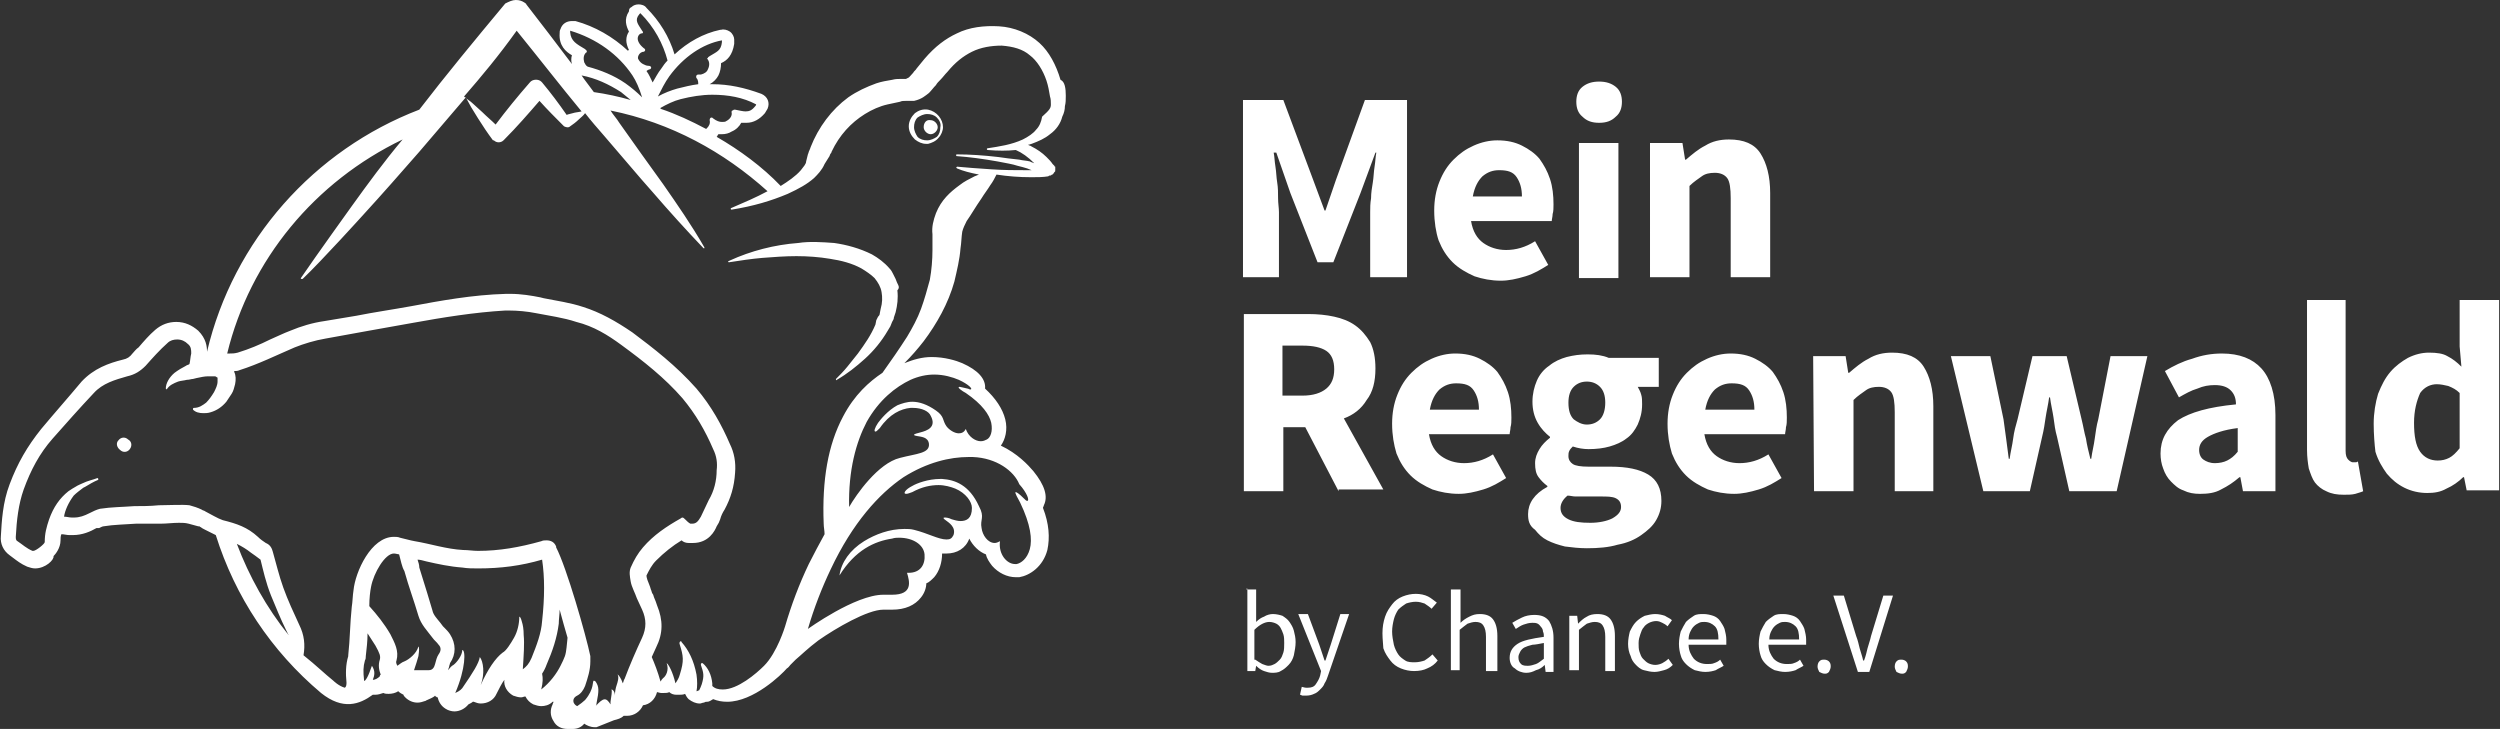 <?xml version="1.0" encoding="utf-8"?>
<!-- Generator: Adobe Illustrator 27.0.0, SVG Export Plug-In . SVG Version: 6.00 Build 0)  -->
<svg version="1.1" id="Ebene_1" xmlns="http://www.w3.org/2000/svg" xmlns:xlink="http://www.w3.org/1999/xlink" x="0px" y="0px"
	 viewBox="0 0 285 83.1" style="enable-background:new 0 0 285 83.1;" xml:space="preserve">
<rect x="0" y="0" width="285" height="83.1" fill="#333333" stroke="none"/>
<style type="text/css">
	.st0{fill:#FFFFFF;}
</style>
<path class="st0" d="M141.5,11.4h4.8l3.4,9.1L151,24h0.1l1.2-3.5l3.3-9.1h4.8v20.2h-4.2v-7.4c0-0.5,0-1,0.1-1.6
	c0-0.6,0.1-1.2,0.2-1.8c0.1-0.6,0.1-1.2,0.2-1.8s0.1-1.1,0.2-1.6h-0.1l-1.7,4.6l-3.1,7.9h-1.8l-3.1-7.9l-1.6-4.6h-0.3
	c0.1,0.5,0.1,1,0.2,1.6c0.1,0.6,0.1,1.2,0.2,1.8c0.1,0.6,0.1,1.2,0.1,1.8s0.1,1.1,0.1,1.6v7.4h-4.1V11.4H141.5z M163.5,24
	c0-1.2,0.2-2.3,0.6-3.3c0.4-1,0.9-1.8,1.6-2.5c0.7-0.7,1.4-1.2,2.3-1.6c0.9-0.4,1.8-0.6,2.7-0.6c1.1,0,2,0.2,2.8,0.6
	c0.8,0.4,1.5,0.9,2,1.5c0.5,0.7,0.9,1.4,1.2,2.3c0.3,0.9,0.4,1.9,0.4,2.9c0,0.4,0,0.8-0.1,1.1c0,0.3-0.1,0.6-0.1,0.8h-9.2
	c0.2,1.2,0.7,2,1.4,2.5s1.6,0.8,2.6,0.8c1.1,0,2.2-0.3,3.3-1l1.5,2.7c-0.8,0.5-1.6,1-2.6,1.3c-1,0.3-1.9,0.5-2.8,0.5
	c-1.1,0-2.1-0.2-3-0.5c-0.9-0.4-1.8-0.9-2.5-1.6c-0.7-0.7-1.2-1.5-1.6-2.5C163.7,26.5,163.5,25.3,163.5,24z M173.5,22.4
	c0-0.9-0.2-1.6-0.6-2.2c-0.4-0.6-1-0.8-2-0.8c-0.7,0-1.3,0.2-1.9,0.7c-0.5,0.5-0.9,1.2-1.1,2.3H173.5z M182.3,14
	c-0.8,0-1.4-0.2-1.9-0.7c-0.5-0.4-0.7-1-0.7-1.7c0-0.7,0.2-1.3,0.7-1.7s1.1-0.6,1.9-0.6c0.8,0,1.4,0.2,1.9,0.6
	c0.5,0.4,0.7,1,0.7,1.7c0,0.7-0.2,1.3-0.7,1.7C183.7,13.8,183.1,14,182.3,14z M180,16.3h4.5v15.4H180V16.3z M188.1,16.3h3.7l0.3,1.9
	h0.1c0.7-0.6,1.4-1.2,2.2-1.6c0.8-0.5,1.7-0.7,2.7-0.7c1.7,0,2.9,0.5,3.6,1.6c0.7,1.1,1.1,2.6,1.1,4.5v9.6h-4.5v-9
	c0-1.1-0.1-1.9-0.4-2.3c-0.3-0.4-0.8-0.6-1.4-0.6c-0.6,0-1.1,0.1-1.5,0.4c-0.4,0.3-0.9,0.6-1.4,1.1v10.4h-4.5L188.1,16.3L188.1,16.3
	z M152.6,56l-3.8-7.3h-2.5V56h-4.5V35.8h7.3c1.1,0,2.1,0.1,3,0.3c0.9,0.2,1.7,0.5,2.4,1c0.7,0.5,1.2,1.1,1.7,1.9
	c0.4,0.8,0.6,1.8,0.6,3c0,1.5-0.3,2.7-1,3.6c-0.6,1-1.5,1.7-2.6,2.1l4.5,8.1h-5.1V56z M146.2,45.1h2.3c1.2,0,2.1-0.3,2.7-0.8
	c0.6-0.5,0.9-1.2,0.9-2.2c0-1-0.3-1.7-0.9-2.1c-0.6-0.4-1.5-0.6-2.7-0.6h-2.3V45.1z M158.7,48.3c0-1.2,0.2-2.3,0.6-3.3
	c0.4-1,0.9-1.8,1.6-2.5c0.7-0.7,1.4-1.2,2.3-1.6c0.9-0.4,1.8-0.6,2.7-0.6c1.1,0,2,0.2,2.8,0.6c0.8,0.4,1.5,0.9,2,1.5
	c0.5,0.7,0.9,1.4,1.2,2.3c0.3,0.9,0.4,1.9,0.4,2.9c0,0.4,0,0.8-0.1,1.1c0,0.3-0.1,0.6-0.1,0.8h-9.2c0.2,1.2,0.7,2,1.4,2.5
	c0.7,0.5,1.6,0.8,2.6,0.8c1.1,0,2.2-0.3,3.3-1l1.5,2.7c-0.8,0.5-1.6,1-2.6,1.3s-1.9,0.5-2.8,0.5c-1.1,0-2.1-0.2-3-0.5
	c-0.9-0.4-1.8-0.9-2.5-1.6c-0.7-0.7-1.2-1.5-1.6-2.5C158.9,50.7,158.7,49.6,158.7,48.3z M168.6,46.7c0-0.9-0.2-1.6-0.6-2.2
	c-0.4-0.6-1-0.8-2-0.8c-0.7,0-1.3,0.2-1.9,0.7c-0.5,0.5-0.9,1.2-1.1,2.3H168.6z M174.2,58.6c0-1.2,0.7-2.3,2.2-3.1v-0.1
	c-0.4-0.3-0.7-0.6-1-1c-0.3-0.4-0.4-0.9-0.4-1.6c0-0.6,0.2-1.1,0.5-1.6c0.3-0.5,0.7-0.9,1.2-1.3v-0.1c-0.5-0.4-1-0.9-1.4-1.6
	c-0.4-0.7-0.6-1.5-0.6-2.4c0-0.9,0.2-1.7,0.5-2.4c0.3-0.7,0.8-1.3,1.4-1.7c0.6-0.5,1.3-0.8,2-1c0.8-0.2,1.5-0.3,2.4-0.3
	s1.7,0.1,2.4,0.4h5.7v3.3h-2.4c0.1,0.2,0.3,0.5,0.4,0.9c0.1,0.3,0.1,0.7,0.1,1.1c0,0.9-0.2,1.6-0.5,2.3c-0.3,0.6-0.7,1.2-1.3,1.6
	c-0.5,0.4-1.2,0.7-1.9,0.9c-0.7,0.2-1.5,0.3-2.4,0.3c-0.6,0-1.2-0.1-1.8-0.3c-0.2,0.2-0.3,0.3-0.4,0.5c-0.1,0.2-0.1,0.4-0.1,0.6
	c0,0.4,0.2,0.7,0.5,0.9c0.3,0.2,0.9,0.3,1.8,0.3h2.5c1.9,0,3.3,0.3,4.3,0.9c1,0.6,1.5,1.6,1.5,3c0,0.8-0.2,1.5-0.6,2.2
	c-0.4,0.7-1,1.2-1.7,1.7c-0.7,0.5-1.6,0.9-2.7,1.1c-1,0.3-2.2,0.4-3.5,0.4c-0.9,0-1.7-0.1-2.5-0.2c-0.8-0.2-1.4-0.4-2-0.7
	c-0.6-0.3-1-0.7-1.4-1.2C174.3,59.9,174.2,59.3,174.2,58.6z M177.9,57.9c0,0.6,0.3,1,0.9,1.3c0.6,0.3,1.4,0.4,2.5,0.4
	c1,0,1.9-0.2,2.5-0.5c0.7-0.4,1-0.8,1-1.3c0-0.5-0.2-0.8-0.6-1c-0.4-0.2-1-0.2-1.7-0.2h-1.6c-0.5,0-1,0-1.3,0s-0.6-0.1-0.9-0.1
	C178.2,56.9,177.9,57.4,177.9,57.9z M180.9,48.4c0.6,0,1.1-0.2,1.5-0.6c0.4-0.4,0.6-1.1,0.6-1.9c0-0.8-0.2-1.4-0.6-1.8
	c-0.4-0.4-0.9-0.6-1.5-0.6s-1.1,0.2-1.5,0.6c-0.4,0.4-0.6,1-0.6,1.8c0,0.9,0.2,1.5,0.6,1.9C179.8,48.1,180.3,48.4,180.9,48.4z
	 M190.1,48.3c0-1.2,0.2-2.3,0.6-3.3c0.4-1,0.9-1.8,1.6-2.5c0.7-0.7,1.4-1.2,2.3-1.6c0.9-0.4,1.8-0.6,2.7-0.6c1.1,0,2,0.2,2.8,0.6
	c0.8,0.4,1.5,0.9,2,1.5c0.5,0.7,0.9,1.4,1.2,2.3c0.3,0.9,0.4,1.9,0.4,2.9c0,0.4,0,0.8-0.1,1.1c0,0.3-0.1,0.6-0.1,0.8h-9.2
	c0.2,1.2,0.7,2,1.4,2.5s1.6,0.8,2.6,0.8c1.1,0,2.2-0.3,3.3-1l1.5,2.7c-0.8,0.5-1.6,1-2.6,1.3s-1.9,0.5-2.8,0.5c-1.1,0-2.1-0.2-3-0.5
	c-0.9-0.4-1.8-0.9-2.5-1.6c-0.7-0.7-1.2-1.5-1.6-2.5C190.3,50.7,190.1,49.6,190.1,48.3z M200,46.7c0-0.9-0.2-1.6-0.6-2.2
	c-0.4-0.6-1-0.8-2-0.8c-0.7,0-1.3,0.2-1.9,0.7c-0.5,0.5-0.9,1.2-1.1,2.3H200z M206.7,40.6h3.7l0.3,1.9h0.1c0.7-0.6,1.4-1.2,2.2-1.6
	c0.8-0.5,1.7-0.7,2.7-0.7c1.7,0,2.9,0.5,3.6,1.6c0.7,1.1,1.1,2.6,1.1,4.5V56H216v-9c0-1.1-0.1-1.9-0.4-2.3c-0.3-0.4-0.8-0.6-1.4-0.6
	c-0.6,0-1.1,0.1-1.5,0.4c-0.4,0.3-0.9,0.6-1.4,1.1V56h-4.5L206.7,40.6L206.7,40.6z M222.4,40.6h4.5l1.5,7.2c0.1,0.8,0.2,1.5,0.3,2.2
	c0.1,0.7,0.2,1.5,0.3,2.3h0.1c0.1-0.8,0.3-1.5,0.4-2.3c0.1-0.8,0.3-1.5,0.5-2.2l1.7-7.2h3.9l1.7,7.2c0.2,0.8,0.3,1.5,0.5,2.2
	c0.1,0.7,0.3,1.5,0.5,2.3h0.1c0.1-0.8,0.3-1.5,0.4-2.3c0.1-0.7,0.2-1.5,0.4-2.2l1.4-7.2h4.2L241.3,56h-5.4l-1.4-6.2
	c-0.2-0.7-0.3-1.4-0.4-2.2c-0.1-0.7-0.3-1.5-0.4-2.3h-0.1c-0.1,0.8-0.3,1.6-0.4,2.3c-0.1,0.7-0.2,1.4-0.4,2.2l-1.4,6.2h-5.3
	L222.4,40.6z M246.3,51.7c0-1.6,0.7-2.8,2-3.8c1.4-0.9,3.5-1.5,6.6-1.8c0-0.7-0.2-1.2-0.6-1.6c-0.4-0.4-1-0.6-1.8-0.6
	c-0.7,0-1.3,0.1-2,0.4c-0.7,0.2-1.4,0.6-2.1,1l-1.6-3c1-0.6,2-1.1,3.1-1.4c1.1-0.4,2.2-0.6,3.4-0.6c2,0,3.5,0.6,4.5,1.7
	c1,1.1,1.6,2.9,1.6,5.3V56h-3.7l-0.3-1.6h-0.1c-0.7,0.6-1.3,1-2.1,1.4c-0.7,0.4-1.5,0.5-2.4,0.5c-0.7,0-1.3-0.1-1.9-0.4
	c-0.6-0.2-1-0.6-1.4-1c-0.4-0.4-0.7-0.9-0.9-1.5C246.4,52.9,246.3,52.3,246.3,51.7z M250.7,51.3c0,0.5,0.2,0.9,0.5,1.1
	s0.7,0.4,1.3,0.4c0.5,0,1-0.1,1.4-0.3c0.4-0.2,0.8-0.5,1.2-1v-2.7c-1.6,0.2-2.7,0.6-3.4,1C251,50.2,250.7,50.7,250.7,51.3z
	 M262.9,34.2h4.5v17.2c0,0.5,0.1,0.8,0.3,1c0.2,0.2,0.4,0.3,0.5,0.3c0.1,0,0.2,0,0.3,0c0.1,0,0.2,0,0.3-0.1l0.6,3.4
	c-0.2,0.1-0.6,0.2-0.9,0.3c-0.4,0.1-0.8,0.1-1.3,0.1c-0.8,0-1.4-0.1-2-0.4c-0.5-0.2-1-0.6-1.3-1c-0.3-0.4-0.5-1-0.7-1.6
	c-0.1-0.6-0.2-1.3-0.2-2.1V34.2H262.9z M270.6,48.3c0-1.2,0.2-2.4,0.5-3.4c0.4-1,0.8-1.8,1.4-2.5c0.6-0.7,1.3-1.2,2-1.6
	c0.8-0.4,1.6-0.6,2.4-0.6c0.9,0,1.6,0.1,2.1,0.4c0.6,0.3,1.1,0.7,1.6,1.2l-0.2-2.3v-5.3h4.5v21.7h-3.7l-0.3-1.5h-0.1
	c-0.5,0.5-1.2,1-1.9,1.3c-0.7,0.4-1.4,0.5-2.2,0.5c-0.9,0-1.8-0.2-2.6-0.6c-0.8-0.4-1.4-0.9-2-1.6c-0.5-0.7-1-1.5-1.3-2.5
	C270.7,50.7,270.6,49.5,270.6,48.3z M275.2,48.2c0,1.5,0.2,2.6,0.7,3.3c0.5,0.7,1.2,1,2,1c0.5,0,0.9-0.1,1.3-0.3
	c0.4-0.2,0.8-0.6,1.2-1.1v-6.3c-0.4-0.4-0.8-0.6-1.3-0.8c-0.4-0.1-0.9-0.2-1.3-0.2c-0.7,0-1.4,0.3-1.9,1
	C275.5,45.7,275.2,46.8,275.2,48.2z M14.8,51.2c-0.3,0.4-0.8,0.4-1.1,0.1c-0.4-0.3-0.5-0.8-0.2-1.1c0.3-0.4,0.8-0.4,1.1-0.1
	C15,50.3,15.1,50.8,14.8,51.2z M121.5,10.9c0,0.5,0,0.8-0.1,1.2c0,0.4-0.1,0.8-0.3,1.2c-0.2,0.8-0.7,1.5-1.4,2
	c-0.6,0.5-1.3,0.8-2.1,1.1c-0.1,0-0.2,0.1-0.4,0.1c0.1,0.1,0.3,0.1,0.4,0.2c0.6,0.3,1.2,0.7,1.7,1.2c0.3,0.3,0.5,0.5,0.7,0.8
	c0.1,0.1,0.1,0.1,0.2,0.2l0,0c0,0,0,0.1,0.1,0.1v0.1v0.1v0.1c0,0,0,0,0,0.1c0,0.1,0,0.2-0.1,0.2c0,0.1-0.1,0.1-0.1,0.2
	c-0.1,0-0.1,0.1-0.1,0.1l0,0c-0.1,0-0.1,0-0.2,0.1c-0.1,0-0.2,0-0.3,0.1c-0.6,0.1-1.2,0.1-1.8,0.1h-0.2l0,0c-1.3,0-2.6-0.1-3.9-0.3
	l0,0c-0.2,0.4-0.4,0.8-0.7,1.2c-0.3,0.5-0.7,1-1,1.5c-0.7,1-1.2,1.9-1.7,2.6c-0.2,0.4-0.4,0.8-0.5,1.2c-0.1,0.6-0.1,1.3-0.2,1.9
	c-0.1,1.3-0.4,2.5-0.7,3.8c-0.7,2.5-2,4.8-3.5,6.8c-0.7,0.9-1.4,1.7-2.2,2.5c1-0.4,2-0.7,3.1-0.7l0,0c1.5,0,2.8,0.4,3.5,0.7
	c1.8,0.8,2.7,1.8,2.6,2.9c1.2,1.1,2,2.3,2.3,3.5c0.3,1.2,0,2.3-0.5,3c1.9,0.9,3.1,2.2,3.7,2.9c1.3,1.6,1.7,2.9,1.2,3.9
	c0,0.1-0.1,0.2-0.1,0.3c0.7,1.8,0.8,3.4,0.5,4.8c-0.5,1.9-2,2.9-3.2,3.1c-0.1,0-0.3,0-0.4,0c-1,0-2-0.5-2.7-1.3
	c-0.3-0.4-0.6-0.8-0.7-1.3c-0.8-0.3-1.5-1-1.9-1.8c-0.4,1.1-1.4,1.7-2.6,1.7c-0.2,0-0.3,0-0.5,0c0,1-0.3,2-0.9,2.7
	c-0.3,0.3-0.6,0.6-0.9,0.7c0,0.5-0.2,1.1-0.6,1.6c-0.7,0.9-1.8,1.4-3.3,1.4c-0.3,0-0.5,0-0.8,0l0,0l0,0c-0.1,0-0.1,0-0.2,0
	c-1.8,0-5.4,2.1-7.4,3.5c-1.2,0.9-2,1.7-2.6,2.2c-0.1,0.1-0.3,0.3-0.4,0.4s-0.2,0.2-0.2,0.2l0,0c-0.1,0.1-0.2,0.3-0.4,0.4
	c-0.6,0.7-3.8,3.8-6.8,3.8c-0.6,0-1.1-0.1-1.6-0.3c-0.2,0.1-0.4,0.3-0.7,0.3h-0.1c-0.1,0-0.2,0.1-0.3,0.1c-0.1,0-0.3,0.1-0.4,0.1
	c-0.5,0-0.9-0.2-1.3-0.5c-0.2-0.2-0.3-0.4-0.4-0.6c-0.2,0.1-0.5,0.1-0.7,0.1c-0.1,0-0.2,0-0.3,0c-0.3,0-0.6-0.1-0.8-0.3
	c-0.2,0.1-0.4,0.1-0.7,0.1c-0.1,0-0.1,0-0.2,0c-0.2,0-0.4-0.1-0.5-0.1c-0.2,0.8-0.8,1.4-1.6,1.5c-0.3,0.7-1,1.2-1.8,1.2h-0.1
	c-0.1,0-0.2,0-0.3,0c-0.3,0.3-0.7,0.4-1.1,0.5L68,82.9c-0.1,0-0.1,0-0.2,0c-0.5,0-0.9-0.2-1.2-0.4c-0.3,0.4-0.8,0.6-1.3,0.6h-0.2
	h-0.3h-0.1c-0.7,0-1.3-0.3-1.6-0.9c-0.4-0.6-0.4-1.3-0.1-1.9c0-0.1,0.1-0.2,0.1-0.3c0,0,0,0-0.1,0c-0.4,0.4-0.9,0.5-1.3,0.5
	c-0.3,0-0.6-0.1-0.9-0.2c-0.4-0.2-0.7-0.5-0.9-0.9c-0.2,0-0.3,0.1-0.5,0.1c-0.3,0-0.6-0.1-0.9-0.2c-0.7-0.4-1.1-1.1-1-1.8
	c-0.3,0.4-0.6,1-0.9,1.6c-0.3,0.7-1,1.1-1.8,1.1c-0.3,0-0.5-0.1-0.8-0.2c0,0,0,0-0.1,0c-0.1,0.1-0.3,0.2-0.5,0.3
	c-0.4,0.5-1,0.8-1.6,0.8c-0.3,0-0.7-0.1-1-0.3c-0.5-0.3-0.8-0.8-0.9-1.3c-0.1,0-0.1,0-0.2-0.1c0,0-0.1,0-0.1-0.1l-0.1,0.1
	c-0.3,0.2-0.6,0.3-0.8,0.4c-0.1,0-0.1,0.1-0.2,0.1c-0.3,0.1-0.6,0.2-0.9,0.2c-0.5,0-1-0.2-1.4-0.6c-0.1-0.1-0.2-0.2-0.2-0.3
	c-0.2-0.1-0.4-0.2-0.6-0.4c-0.3,0.2-0.7,0.3-1.1,0.3c-0.2,0-0.4,0-0.6-0.1c-0.3,0.1-0.6,0.2-0.9,0.2c-0.1,0-0.2,0-0.3,0
	C41,80.3,39.1,81,36.6,79c-5.7-4.8-9.8-11-12-18c-0.4-0.2-0.8-0.4-1.2-0.6c-0.2-0.1-0.4-0.2-0.5-0.3c-0.1,0-0.1-0.1-0.2-0.1h-0.1
	c-0.4-0.1-0.7-0.2-1.1-0.3c-0.4-0.1-0.7-0.1-1.1-0.1c-0.7,0-1.4,0.1-2.1,0.1c-0.3,0-0.7,0-1,0c-0.6,0-1.2,0-1.7,0h-0.1
	c-1.3,0.1-2.5,0.1-3.7,0.3c-0.1,0-0.3,0.1-0.5,0.2H11C10.3,60.6,9.4,61,8.3,61c-0.1,0-0.3,0-0.4,0c-0.3,0-0.6-0.1-0.9-0.1
	c-0.1,0.2-0.1,0.5-0.1,0.7c0,0.9-0.6,1.6-0.8,1.8c0.1,0.4-0.9,1.4-2.1,1.4c-0.3,0-0.6-0.1-0.9-0.2c-0.7-0.3-1.2-0.7-1.6-1
	c-0.1-0.1-0.3-0.2-0.4-0.3c-0.7-0.5-1.1-1.3-1-2.2c0.1-1.7,0.2-3.8,1-5.9c0.9-2.4,2-4.3,3.6-6.3c1.5-1.8,3.1-3.6,4.6-5.4
	c1.4-1.5,3.1-2.1,4.7-2.5c0.5-0.1,0.8-0.3,1.1-0.7c0.2-0.2,0.4-0.5,0.7-0.7c0.6-0.7,1.2-1.4,1.9-2c0.7-0.6,1.5-0.9,2.4-0.9
	c1,0,1.8,0.4,2.5,1c0.9,0.9,1,1.8,1,2.4c3-12.7,12.2-23,24.2-27.6c3-3.9,6.3-7.9,9.8-12.1C58,0.2,58.4,0,58.8,0c0.4,0,0.7,0.1,1,0.3
	C59.9,0.4,60,0.4,60,0.5c1.7,2.2,3.4,4.4,5.2,6.8c-0.1-0.3-0.1-0.7,0-1c-0.7-0.4-1.5-1.1-1.4-2.5c0-0.2,0-0.3,0.1-0.5
	c0.2-0.6,0.7-0.9,1.3-0.9c0.1,0,0.2,0,0.4,0c2.2,0.6,4.3,1.8,6,3.4c0,0,0-0.1,0.1-0.1c-0.2-0.4-0.3-0.8-0.3-1.1l0,0
	c0-0.4,0.1-0.7,0.3-1c-0.3-0.6-0.6-1.4,0-2.3C71.7,1,71.8,0.9,72,0.8c0.2-0.2,0.5-0.3,0.8-0.3s0.7,0.1,0.9,0.4
	c1.5,1.5,2.6,3.3,3.2,5.3c1.5-1.4,3.3-2.4,5.2-2.8c0,0,0,0,0.1,0c0.3-0.1,0.7,0,1,0.2s0.5,0.6,0.5,0.9c0,0.2,0,0.3,0,0.5
	c-0.2,1.3-0.8,1.9-1.5,2.2c0,0.5-0.1,1-0.3,1.4c-0.2,0.4-0.6,0.8-1,1l0,0c0.1,0,0.2,0,0.3,0c1.9,0,3.7,0.4,5.6,1.1
	c0.7,0.3,1,1,0.7,1.7c-0.1,0.2-0.2,0.3-0.3,0.5c-0.6,0.7-1.3,1.1-2.1,1.1c-0.2,0-0.4,0-0.6,0c-0.2,0.4-0.6,0.8-1.1,1l0,0
	c-0.3,0.2-0.7,0.3-1.1,0.3c-0.1,0-0.3,0-0.4,0c-0.1,0.1-0.1,0.2-0.2,0.3c2.6,1.5,5.2,3.4,7.3,5.6c0.8-0.5,1.7-1.1,2.3-1.8
	c0.3-0.4,0.6-0.7,0.6-1l0.2-0.8c0.1-0.2,0.1-0.4,0.2-0.5c0-0.1,0.1-0.2,0.1-0.3c0.9-2.3,2.4-4.3,4.3-5.7c1-0.7,2.1-1.2,3.2-1.6
	c0.6-0.2,1.2-0.3,1.8-0.4c0.4-0.1,0.6-0.1,0.9-0.1c0.2,0,0.3,0,0.5,0c0.1,0,0.1,0,0.2,0c0,0,0.1-0.1,0.2-0.1
	c0.2-0.1,0.3-0.3,0.6-0.6c0.1-0.2,0.3-0.3,0.4-0.5c0.3-0.4,0.6-0.7,0.9-1.1c1.2-1.4,2.4-2.3,3.7-2.9c1.4-0.7,3.1-0.9,4.8-0.8
	c1.7,0.1,3.4,0.8,4.6,1.9c1.1,1,1.9,2.5,2.4,4.2C121.4,9.3,121.5,10.1,121.5,10.9z M81.2,10.8c-1.2,0-2.4,0.2-3.6,0.5
	c-0.8,0.2-1.6,0.6-2.3,1c0,0,0,0,0,0.1c1.8,0.6,3.5,1.4,5.2,2.3l0.1-0.1c0.2-0.2,0.4-0.5,0.3-0.9c0-0.2,0.1-0.3,0.2-0.3
	s0.1,0,0.2,0.1c0.4,0.3,0.7,0.4,1,0.4c0.2,0,0.4,0,0.5-0.1c0.4-0.2,0.7-0.6,0.6-1c0-0.1,0-0.2,0.1-0.2s0.1-0.1,0.2-0.1h0.1
	c0.5,0.1,0.9,0.2,1.2,0.2c0.4,0,0.7-0.1,1.1-0.6c0,0,0.1-0.1,0.1-0.2C84.7,11.1,83,10.8,81.2,10.8z M67.7,10.5
	c1.4,0.2,2.8,0.5,4.2,0.9c-0.4-0.3-0.7-0.6-1.1-0.9c-1.4-0.9-2.9-1.6-4.5-1.9C66.7,9.2,67.2,9.8,67.7,10.5z M76.3,8.7
	c-0.5,0.7-0.9,1.5-1.3,2.3c0.7-0.4,1.5-0.7,2.2-0.9c0.8-0.2,1.6-0.4,2.4-0.5c0-0.2,0-0.5-0.2-0.7c-0.1-0.2,0-0.4,0.2-0.4l0,0
	c0.1,0,0.2,0,0.3,0c0.4-0.1,0.7-0.3,0.8-0.6c0.2-0.4,0.2-0.8,0-1.1c-0.1-0.1-0.1-0.2,0-0.2c0-0.1,0.1-0.1,0.2-0.2
	c0.8-0.5,1.3-0.6,1.4-1.6c0-0.1,0-0.1,0-0.2C80.1,5,77.9,6.5,76.3,8.7z M73.2,3.5c0.1,0.1,0.1,0.2,0.1,0.2c0,0.1-0.1,0.1-0.1,0.1
	c-0.3,0-0.5,0.3-0.5,0.6c0,0.3,0.2,0.7,0.7,1.1c0.2,0.1,0.2,0.3,0,0.4c-0.3,0-0.5,0.2-0.6,0.4s-0.1,0.4,0,0.5
	c0.1,0.2,0.3,0.4,0.5,0.5c0.2,0.1,0.4,0.2,0.6,0.2c0.4,0,0.4,0.3,0.2,0.4c-0.1,0-0.3,0.1-0.4,0.2c0.3,0.4,0.5,0.9,0.7,1.3
	c0.3-0.5,0.6-1.1,1-1.6c0.2-0.3,0.4-0.6,0.7-0.9c-0.5-1.9-1.5-3.8-3.1-5.4l-0.1,0.1C72.3,2.3,72.7,2.7,73.2,3.5z M66.7,5.6
	c0.1,0.1,0.2,0.2,0.2,0.2c0,0.1,0,0.2-0.1,0.2c-0.3,0.3-0.3,0.7-0.2,1.1c0.1,0.2,0.2,0.4,0.4,0.5c1.5,0.4,3,1,4.3,1.9
	c0.7,0.5,1.3,1,1.9,1.6c-0.3-1-0.7-1.9-1.1-2.5c-1.6-2.4-4.1-4.2-7.1-5.1c0,0.1,0,0.1,0,0.2C65.1,4.7,65.7,5,66.7,5.6z M52.9,11
	c0.3,0.3,0.7,0.5,1,0.8l1.1,1c0.5,0.5,1,0.9,1.5,1.4c1.2-1.6,2.5-3.2,3.9-4.8l0,0c0.3-0.4,1-0.4,1.3-0.1l0.1,0.1
	c1,1.2,1.9,2.4,2.8,3.7c0.2-0.1,0.4-0.1,0.7-0.2c0.3-0.1,0.6-0.1,1-0.2c-2.4-2.9-4.8-6-7.4-9.2C56.9,6.3,54.9,8.7,52.9,11z
	 M32.9,72.4c0-0.1-0.1-0.1-0.1-0.2l-0.2-0.4c-0.6-1.2-1.2-2.7-1.7-3.9c-0.6-1.5-0.9-2.9-1.2-4.1c-0.4-0.3-0.8-0.6-1.1-0.8
	c-0.5-0.4-1-0.7-1.6-1C28.4,65.7,30.4,69.3,32.9,72.4z M38,77.6c0,0,0.6,0.6,1.3,0.8c0.2-0.1,0.2-0.4,0.2-0.6c-0.1-1-0.1-2,0.2-3
	c0,0,0,0,0-0.1c0.2-1.8,0.2-3.6,0.4-5.5c0.1-0.6,0.1-1.3,0.2-1.9c0.2-2.1,2-6.1,4.6-6.1c0.2,0,0.5,0,0.7,0.1
	c0.5,0.1,1.1,0.3,1.7,0.4c1.8,0.3,3.6,0.9,5.5,1c0.6,0,1.1,0.1,1.7,0.1c2.4,0,4.7-0.4,7.2-1.1c0.2-0.1,0.4-0.1,0.6-0.1
	c0.5,0,0.9,0.2,1.1,0.7l0,0c0,0,0,0,0,0.1l0,0c1.2,2.3,3.4,10,3.9,12.4c0,0.2,0,0.4,0,0.6c0,1-0.3,1.9-0.6,2.8
	c-0.2,0.5-0.5,0.9-0.9,1.1s-0.5,0.5-0.4,0.8c0.1,0.2,0.2,0.3,0.4,0.4c0.3-0.2,0.7-0.5,0.9-0.7c1.1-1.3,0.8-2.2,1-2.2
	c0,0,0.1,0,0.2,0.1c0.4,0.6,0.4,1,0.1,2.5c0,0.1,0,0.2-0.1,0.3c0.9-1,1.2-1,1.7-0.2c0-0.1,0-0.2,0-0.3c0.1-0.7,0.2-1.2,0.1-1.4
	c0.2,0,0.4,0.3,0.4,0.7c0-0.5,0.1-0.9,0.2-1.2c0.1-0.3,0.3-0.9,0.1-1.2l0,0c0.1,0,0.4,0.4,0.6,1c0.1-0.2,0.1-0.4,0.2-0.5
	c0.6-1.6,1.3-3.2,2-4.7c0.5-1.1,0.5-2.1,0-3.2c-0.2-0.4-0.4-0.9-0.6-1.3c-0.2-0.6-0.6-1.3-0.7-1.9c-0.1-0.6-0.2-1.1,0-1.6
	c0.4-0.9,0.8-1.6,1.4-2.3c1.2-1.4,2.7-2.4,4.3-3.3c0.1-0.1,0.2-0.1,0.2-0.1c0.1,0,0.2,0.1,0.3,0.2c0.2,0.2,0.4,0.4,0.6,0.5
	c0.1,0,0.2,0,0.2,0c0.5,0,0.7-0.3,1-0.8c0.3-0.6,0.6-1.3,0.9-1.9c0.6-1,0.9-2.2,0.9-3.4c0.1-0.8,0-1.6-0.4-2.4c-0.9-2.1-2-4-3.5-5.8
	c-2-2.3-4.4-4.2-7-6.1c-1.5-1.1-3.1-2.1-5.1-2.6c-1.5-0.5-3.1-0.7-4.6-1c-1-0.2-2.1-0.3-3.1-0.3c-0.1,0-0.3,0-0.4,0
	c-3.5,0.2-7.2,0.8-10.5,1.4c-3.4,0.6-6.7,1.2-10,1.8c-1.2,0.2-2.5,0.6-3.5,1c-2.1,0.9-4.1,1.9-6.3,2.6c-0.2,0.1-0.4,0.1-0.6,0.1v0.1
	c0.2,0.4,0.2,0.9,0.1,1.4c-0.1,0.4-0.2,0.8-0.4,1.1c-0.2,0.3-0.4,0.6-0.6,0.9c-0.5,0.6-1.1,1-1.8,1.2c-0.3,0.1-0.6,0.1-0.8,0.1
	c-0.5,0-0.9-0.1-1.2-0.4v-0.1c0,0,0-0.1,0.1-0.1c0.6,0,1-0.3,1.4-0.6c0.3-0.3,0.6-0.7,0.9-1.2c0.2-0.4,0.4-0.8,0.4-1.2
	c0-0.2,0-0.3,0-0.4c0,0,0-0.1-0.1-0.1c0,0-0.1-0.1-0.2-0.1c0,0-0.1,0-0.2,0c-0.2,0-0.4,0-0.6,0c-0.4,0-0.8,0.1-1.3,0.2l-0.4,0.1
	c-0.2,0-0.4,0.1-0.7,0.1c-0.4,0.1-0.7,0.1-1,0.2c-0.5,0.2-1,0.4-1.3,0.9H19l-0.1-0.1c0-0.6,0.4-1.3,1-1.8c0.4-0.3,0.9-0.6,1.3-0.8
	c0.1-0.1,0.3-0.1,0.4-0.2l0,0c0.1-0.4,0.1-0.8,0.2-1.2c0-0.4,0-0.8-0.4-1.1c-0.3-0.3-0.7-0.5-1.2-0.5c-0.4,0-0.8,0.1-1.1,0.4
	c-0.9,0.8-1.7,1.7-2.5,2.6c-0.6,0.6-1.2,1-2.1,1.2c-1.4,0.4-2.8,0.8-3.8,1.9C9.1,46.5,7.5,48.3,6,50s-2.5,3.6-3.3,5.8
	c-0.6,1.7-0.8,3.5-0.9,5.4c0,0.2,0,0.4,0.2,0.5c0.6,0.4,1,0.8,1.7,1.1c0,0,0,0,0.1,0c0.3,0,1.3-0.8,1.3-1c0-1,0.2-1.7,0.5-2.6l0,0
	c0.5-1.4,1.2-2.4,2.2-3.2c0.3-0.2,0.6-0.4,0.8-0.5c0.3-0.2,0.6-0.3,0.8-0.4c0.6-0.3,1.2-0.4,1.7-0.6c0,0,0.1,0,0.1,0.1v0.1
	c-0.5,0.2-1,0.5-1.5,0.8l-0.2,0.1c-0.4,0.3-0.8,0.6-1.1,0.9c-0.6,0.8-1,1.7-1.1,2.4c0.3,0,0.6,0.1,0.9,0.1c0.1,0,0.2,0,0.2,0
	c0.7,0,1.2-0.2,1.8-0.5c0.4-0.2,0.8-0.4,1.2-0.5c1.3-0.2,2.6-0.2,3.9-0.3c0.9,0,1.8,0,2.8-0.1c1.1,0,2.7-0.1,3.5,0
	c0.4,0.1,1,0.3,1.4,0.5c0.1,0.1,0.3,0.1,0.4,0.2c0.6,0.3,1.4,0.8,2,1c1.6,0.4,2.8,0.8,4,1.9c0.3,0.3,0.6,0.5,0.9,0.7
	c0.5,0.2,0.7,0.6,0.8,1c0.4,1.4,0.7,2.7,1.2,4.1c0.5,1.4,1.2,2.9,1.8,4.2c0.6,1.2,0.7,2.3,0.5,3.5C36.1,75.9,37,76.8,38,77.6z
	 M61.8,76.8c0.1,0.5,0.1,1-0.1,1.8c0.5-0.4,0.9-0.8,1.3-1.3s0.7-1,0.9-1.4c0.2-0.4,0.4-0.8,0.5-1.1c0.2-0.6,0.2-1.3,0.3-2.1
	c-0.3-1-0.6-2.1-0.9-3.2c0,0.5-0.1,1.1-0.1,1.6c-0.2,1.6-0.7,3.1-1.4,4.7C62.2,76.1,62,76.5,61.8,76.8z M45.5,63.2
	c-0.4-0.1-0.6-0.1-0.6-0.1c-1,0-2.3,2.2-2.6,3.8c-0.1,0.5-0.2,1.3-0.2,2.2c0.9,1,1.7,2,2.4,3.2c0.5,1,1,1.9,0.7,3
	c-0.1,0.2,0,0.4,0.1,0.6c0.3-0.2,0.5-0.4,0.8-0.5c0.5-0.2,1.4-0.9,1.6-1.7c0.1,0.1,0.1,0.4,0,1.1c-0.1,0.4-0.3,1-0.5,1.6h0.1
	c0.5,0,1.1,0,1.6,0c0.4,0,0.6-0.3,0.7-0.7c0.1-0.4,0.2-0.8,0.4-1.1c0.3-0.4,0.3-0.8,0-1.1c-0.2-0.3-0.5-0.5-0.7-0.8
	c-0.6-0.8-1.3-1.5-1.6-2.5c-0.5-1.7-1.1-3.3-1.6-5.1C45.8,64.6,45.7,63.9,45.5,63.2z M43.4,76.9c-0.2-0.5-0.3-1.1-0.1-1.7
	c0.1-0.4,0-0.7-0.5-1.6c-0.3-0.5-0.6-0.9-0.9-1.4c0,0.9-0.1,1.7-0.2,2.6c0,0.2,0,0.3-0.1,0.5c-0.2,0.7-0.2,1.3-0.1,2.2v0.1
	c0,0,0,0,0.1,0c0.4-0.4,0.7-1.5,0.8-1.7c0.4,0.6,0.3,1.1,0.1,1.6c0.3,0,0.6-0.2,0.8-0.4C43.3,77,43.3,77,43.4,76.9z M58.6,72.7
	c0.4-0.7,0.6-1.6,0.6-2.4c0.1,0,0.2,0.2,0.3,0.6c0.1,0.3,0.2,0.8,0.2,1.5c0.1,1,0,2.3-0.1,3.9c0.4-0.3,0.7-0.6,1-1.3
	c0.6-1.5,1.1-2.8,1.2-4.2c0.3-2.7,0.3-5,0-7c-2.4,0.7-4.7,1-7.3,1c-0.6,0-1.2,0-1.8-0.1c-1.4-0.1-2.8-0.4-4.1-0.7
	c-0.4-0.1-0.7-0.2-1-0.2c0.1,0.3,0.2,0.6,0.2,0.9c0.3,1,0.6,1.9,0.9,2.9c0.2,0.7,0.4,1.3,0.6,2c0.1,0.5,0.5,0.9,0.9,1.4
	c0.1,0.1,0.2,0.3,0.3,0.4c0,0,0.1,0.1,0.2,0.2c0.2,0.2,0.4,0.4,0.6,0.7c0.7,1.1,0.7,2.3,0,3.3c0,0.1-0.1,0.3-0.1,0.4
	c0,0.1-0.1,0.2-0.1,0.4c0.2-0.3,0.4-0.5,0.6-0.6c0.4-0.3,1-1.1,1-1.7l0,0c0.2,0,0.3,0.5,0.2,1.4c-0.1,0.9-0.4,2.1-1,3.5
	c0.5-0.2,0.8-0.5,0.9-0.7c1.1-1.6,1.8-2.7,1.9-3.4c0.4,0.5,0.6,1.9,0.1,3.2c0.8-1.8,1.7-3.1,2.5-3.7C57.7,74.2,58.2,73.4,58.6,72.7z
	 M110.9,52.1c-0.2,0-0.4,0-0.5,0c-2.1,0-4.7,0.6-7.4,2.3c-2.8,1.9-5.8,5.2-8.3,10.5c-1,2.1-1.9,4.4-2.6,6.8c0,0,5.4-3.9,8.6-3.9
	c0.2,0,0.3,0,0.4,0c0.2,0,0.5,0,0.6,0c2.4,0,2-1.5,1.7-2.5c0.1,0,0.2,0,0.2,0c1.3,0,1.9-0.9,1.8-2.1c-0.1-1.1-1.3-1.9-2.9-1.9
	c-0.2,0-0.5,0-0.8,0.1c-2,0.3-4.2,1.3-6,4.2c0.2-1.5,1.2-2.9,2.8-3.9c1.3-0.8,2.9-1.4,4.6-1.4c0.4,0,0.7,0,1.1,0.1
	c1.6,0.4,2.8,1.1,3.7,1.1c0.4,0,0.6-0.1,0.8-0.5c0.3-0.9-0.5-1.4-0.9-1.7c-0.3-0.2-0.3-0.3-0.1-0.3c0.1,0,0.4,0,0.8,0.2
	c0.3,0.1,0.7,0.2,1,0.2c0.7,0,1.3-0.3,1.3-1.5c0-0.7-0.7-1.7-1.9-2.2c-0.5-0.2-1.2-0.4-1.9-0.4c-0.9,0-1.9,0.2-3,0.8
	c-0.3,0.1-0.5,0.2-0.7,0.2c-0.4,0-0.1-0.5,0.7-0.9c0.5-0.3,1.8-0.8,3.2-0.8c0.1,0,0.1,0,0.2,0c1.5,0.1,3.1,0.7,4.2,3.1
	c0.7,1.3,0.1,1.5,0.3,2.5c0.1,0.8,0.7,1.7,1.5,1.7c0.2,0,0.4-0.1,0.6-0.2c-0.2,1.5,0.8,2.6,1.7,2.6c0.1,0,0.1,0,0.2,0
	c0.5-0.1,1.2-0.6,1.5-1.7s0.1-2.8-1.1-5.3c-0.2-0.4-0.7-1.2-0.5-1.2c0.1,0,0.4,0.2,0.9,0.7c0.2,0.2,0.3,0.3,0.4,0.3
	c0.3,0,0-0.9-0.9-1.9C115.6,53.7,113.6,52.2,110.9,52.1z M103.8,43.3c-1.7,0.8-3.6,2.3-5,4.8c-1.2,2.3-2.1,5.5-2,9.7
	c0.8-1.4,3.3-5,5.8-5.6c1.9-0.5,3.4-0.5,3.3-1.6c-0.1-0.8-0.9-0.8-1.4-0.9s-0.4-0.2,0.4-0.4c0.8-0.2,1.9-0.6,1.2-1.9
	c-0.2-0.5-1-0.9-2-0.9c-0.1,0-0.2,0-0.3,0c-1.1,0.1-2.4,0.7-3.5,2.3c-0.3,0.3-0.4,0.4-0.5,0.4c-0.2,0-0.1-0.4,0.3-1
	c0.3-0.4,1.1-1.4,2.2-2c0.5-0.2,1.1-0.4,1.7-0.4c0.8,0,1.7,0.3,2.7,1c1,0.7,0.7,1.1,1.2,1.8c0.3,0.4,0.9,0.8,1.4,0.8
	c0.3,0,0.6-0.1,0.8-0.5c0.3,0.9,1.1,1.4,1.7,1.4c0.3,0,0.5-0.1,0.7-0.2c0.4-0.2,0.7-0.9,0.5-1.9c-0.2-0.9-1-2.1-2.9-3.4
	c-0.4-0.2-1.1-0.7-0.7-0.7c0.1,0,0.4,0.1,0.9,0.2c0.1,0,0.2,0.1,0.3,0.1c0.4,0-0.2-0.6-1.3-1.1c-0.7-0.3-1.7-0.6-2.8-0.6
	C105.6,42.7,104.7,42.9,103.8,43.3z M119.8,11.9c0-0.3,0-0.6-0.1-0.9c-0.1-0.6-0.2-1.2-0.4-1.8c-0.4-1.2-1.1-2.3-1.9-2.9
	c-0.8-0.7-1.9-1-3.2-1.1c-1.2,0-2.4,0.2-3.4,0.7c-1,0.5-1.9,1.2-2.8,2.3c-0.3,0.3-0.5,0.6-0.8,0.9c-0.2,0.2-0.4,0.4-0.5,0.6
	c-0.3,0.3-0.5,0.6-0.8,0.9c-0.4,0.3-0.8,0.7-1.7,0.9c-0.1,0-0.2,0-0.3,0s-0.2,0-0.3,0s-0.2,0-0.3,0c-0.3,0-0.5,0-0.7,0.1
	c-0.5,0.1-0.9,0.2-1.4,0.3c-0.9,0.2-1.8,0.6-2.6,1.1c-1.6,1-2.9,2.4-3.8,4.3c0,0.1-0.1,0.2-0.1,0.2c-0.1,0.1-0.1,0.3-0.2,0.4
	L94,18.7c-0.3,0.7-0.8,1.2-1.2,1.6c-0.8,0.7-1.7,1.2-3,1.8c-1.9,0.8-3.9,1.4-6.4,1.8l0,0c0,0-0.1,0-0.1-0.1c0,0,0-0.1,0.1-0.1
	c1.4-0.6,2.8-1.2,4.1-1.9c-5-4.5-11-7.8-17.9-9.2c0.3,0.5,0.7,0.9,1,1.4c1.7,2.4,3.4,4.8,5,7l0,0c1.6,2.3,3.2,4.6,4.7,7.2v0.1h-0.1
	c-2-2.1-3.9-4.2-5.8-6.4c-1.7-1.9-3.6-4.2-5.6-6.5c-0.7-0.8-1.4-1.6-2.1-2.5c-0.2,0.3-0.5,0.5-0.7,0.7c-0.3,0.3-0.7,0.6-1,0.8
	c-0.2,0.2-0.5,0.1-0.7,0l-0.1-0.1c-0.9-0.9-1.8-1.8-2.7-2.8c-1.3,1.5-2.6,3-4,4.4l-0.1,0.1c-0.3,0.3-0.8,0.3-1.1,0L56.2,16
	c-0.6-0.8-1.2-1.7-1.7-2.5l-0.8-1.3c-0.2-0.4-0.4-0.7-0.6-1.1c-1.8,2.1-3.5,4.1-5.3,6.2c-2.1,2.4-4.2,4.8-6.4,7.2
	c0,0-4.7,5.2-6.9,7.3c0,0,0,0-0.1,0c0,0,0,0-0.1,0v-0.1c1.7-2.5,5.8-8.2,5.8-8.2c1.8-2.5,3.7-5.1,5.8-7.6c-10,4.8-17.4,13.7-20,24.4
	c0.1,0,0.2,0,0.3,0c0.3,0,0.5,0,0.9-0.1c1.3-0.4,2.5-0.9,3.7-1.5c0.7-0.3,1.5-0.7,2.3-1c1.2-0.5,2.5-0.9,3.9-1.1
	c1.2-0.2,2.4-0.4,3.6-0.6c2-0.4,4.1-0.7,6.3-1.1c3.2-0.6,7-1.3,10.8-1.4c0.2,0,0.3,0,0.5,0c1.2,0,2.4,0.2,3.4,0.4l0.4,0.1
	c1.5,0.3,3,0.5,4.5,1c1.9,0.6,3.7,1.6,5.6,2.9c2.4,1.8,5,3.8,7.3,6.4c1.7,2,2.9,4.2,3.8,6.3c0.5,1,0.7,2.1,0.6,3.3
	c-0.1,1.6-0.5,2.9-1.2,4.2c-0.2,0.3-0.4,0.7-0.5,1.1c-0.1,0.3-0.2,0.5-0.4,0.8c-0.2,0.5-0.9,1.9-2.7,1.9c-0.2,0-0.4,0-0.5,0
	c-0.3,0-0.6-0.1-0.8-0.3c-1,0.6-2,1.4-2.9,2.3c-0.5,0.5-0.8,1.1-1.1,1.7c0,0.1,0,0.2,0.1,0.5c0.1,0.3,0.3,0.7,0.4,1.1
	c0.1,0.2,0.1,0.4,0.2,0.5s0.1,0.3,0.2,0.5s0.2,0.5,0.3,0.8c0.7,1.7,0.7,3.2-0.1,4.8c-0.2,0.4-0.3,0.7-0.5,1.1c0.3,0.7,0.7,1.7,1,2.8
	c0.1-0.2,0.2-0.3,0.3-0.4c0.3-0.2,0.7-0.9,0.4-1.7c0.2,0.1,0.7,1,1,2.3c0.2-0.3,0.4-0.6,0.5-1c0.5-1.6,0.4-2.1,0-3.4
	c-0.1-0.2,0-0.4,0.1-0.4c0,0,0.1,0,0.1,0.1c0.8,0.9,1.4,2.1,1.7,3.7c0.1,0.7,0.1,1.4,0,1.9c0.1,0,0.2-0.1,0.3-0.1
	c0.1-0.2,0.2-0.4,0.3-0.7c0.3-1,0.2-1.3-0.1-2.2c0-0.1,0-0.2,0.1-0.2h0.1c0.6,0.5,1,1.3,1.1,2.3c0,0.1,0,0.2,0,0.3
	c0.3,0.3,0.7,0.4,1.2,0.4c1.7,0,3.8-1.8,4.7-2.7c1.5-1.5,2.4-4.5,2.4-4.5c0.7-2.4,1.6-4.8,2.7-7.1c0.6-1.2,1.2-2.3,1.8-3.4
	c0-0.4-0.1-0.8-0.1-1.2c-0.2-5,0.5-9,2.2-12.2c1.3-2.5,3-4,4.5-5c1-1.4,1.9-2.7,2.8-4.1c0.6-1,1.2-2.1,1.6-3.2
	c0.4-1.1,0.7-2.2,1-3.3c0.2-1.1,0.3-2.3,0.3-3.4c0-0.3,0-0.6,0-0.9v-0.9c-0.1-0.8,0.1-1.6,0.4-2.4c0.6-1.5,1.6-2.4,2.7-3.2
	c0.5-0.4,1.1-0.7,1.7-1c0.2-0.1,0.3-0.1,0.5-0.2c-1-0.2-1.8-0.4-2.5-0.7l-0.1-0.1l0.1-0.1c1.1,0.1,2.3,0.2,3.9,0.3
	c1.4,0.1,2.7,0.1,3.9,0.1c0.3,0,0.5,0,0.7,0c-0.2-0.1-0.3-0.1-0.5-0.2l0,0c-0.3-0.1-0.7-0.2-1.1-0.3c-0.6-0.2-1.3-0.3-2.3-0.5
	c-1.7-0.3-3.2-0.5-4.6-0.6c-0.1,0-0.1,0-0.1-0.1s0-0.1,0.1-0.1c1.4,0,3,0.1,4.7,0.3c0.6,0.1,1.5,0.2,2.4,0.3
	c0.4,0.1,0.8,0.1,1.2,0.2l0.2,0.1c0.1,0,0.2,0.1,0.3,0.1c-0.7-0.7-1.4-1.2-2.1-1.5c-1,0.1-2,0.1-3.2,0c0,0-0.1,0-0.1-0.1
	c0,0,0-0.1,0.1-0.1c1.3-0.2,2.7-0.4,4-1c0.6-0.3,1.2-0.7,1.5-1.1c0.4-0.4,0.6-0.9,0.7-1.5C119.7,12.5,119.8,12.3,119.8,11.9z
	 M107.5,14.5c0,0.4-0.2,0.9-0.5,1.2c-0.3,0.4-0.8,0.6-1.2,0.7c-0.1,0-0.1,0-0.2,0c-0.5,0-0.9-0.2-1.3-0.5c-0.4-0.4-0.7-0.9-0.7-1.5
	c0-0.6,0.3-1.1,0.7-1.5c0.4-0.3,0.9-0.5,1.5-0.4C106.8,12.7,107.5,13.6,107.5,14.5z M106.8,13.4c-0.3-0.3-0.7-0.4-1.1-0.4l0,0
	c-0.4,0-0.8,0.2-1.1,0.4c-0.3,0.3-0.4,0.7-0.4,1.1c0,0.4,0.2,0.8,0.4,1.1c0.3,0.3,0.7,0.4,1.1,0.4l0,0c0.4,0,0.8-0.2,1.1-0.4
	c0.3-0.3,0.4-0.7,0.4-1.1C107.3,14.1,107.1,13.7,106.8,13.4z M105.3,14.5c0,0.4,0.4,0.8,0.8,0.8c0.4,0,0.8-0.4,0.8-0.8
	c0-0.4-0.4-0.8-0.8-0.8C105.6,13.6,105.3,14,105.3,14.5z M102.4,32.5c-0.1-0.2-0.2-0.4-0.3-0.7c-0.1-0.2-0.2-0.4-0.3-0.6
	c-0.1-0.2-0.2-0.4-0.4-0.6c-0.6-0.7-1.3-1.2-2-1.6c-1.4-0.7-2.9-1.1-4.3-1.3c-1.4-0.1-2.8-0.2-4.1,0c-2.7,0.2-5.4,0.9-7.8,2l0,0
	L83,29.8c0,0.1,0.1,0.1,0.1,0.1c1.3-0.2,2.6-0.4,3.8-0.5c1.3-0.1,2.6-0.2,3.9-0.2s2.6,0.1,3.8,0.3c1.3,0.2,2.5,0.5,3.6,1.1
	c0.5,0.3,1.1,0.7,1.5,1.1c0.4,0.5,0.7,1,0.8,1.6c0.1,0.6,0.1,1.2-0.1,1.9l-0.1,0.5c0,0.2-0.1,0.3-0.2,0.4l-0.2,0.4L99.8,37
	c-0.5,1.2-1.2,2.2-2,3.3c-0.4,0.5-0.8,1-1.2,1.5c-0.4,0.5-0.9,1-1.3,1.4v0.1c0,0,0.1,0.1,0.1,0l0,0c1.2-0.7,2.2-1.5,3.2-2.4
	c1-0.9,1.9-2,2.6-3.2l0.3-0.5l0.2-0.5c0.1-0.2,0.2-0.3,0.2-0.5l0.2-0.6c0.2-0.8,0.3-1.6,0.2-2.5C102.5,32.9,102.5,32.7,102.4,32.5z
	 M142.1,67.2h1.1v2.5v1.2c0.3-0.3,0.6-0.5,0.9-0.6c0.3-0.2,0.7-0.3,1-0.3c0.4,0,0.8,0.1,1.1,0.2c0.3,0.2,0.6,0.4,0.8,0.7
	c0.2,0.3,0.4,0.6,0.5,1s0.2,0.8,0.2,1.3c0,0.5-0.1,1-0.2,1.5c-0.1,0.4-0.3,0.8-0.6,1.1c-0.3,0.3-0.5,0.5-0.9,0.7
	c-0.3,0.2-0.7,0.2-1,0.2s-0.6-0.1-0.9-0.2c-0.3-0.1-0.6-0.3-0.9-0.6l0,0l-0.1,0.6h-0.9v-9.4H142.1z M143.1,75.2
	c0.3,0.2,0.6,0.4,0.8,0.5c0.3,0.1,0.5,0.2,0.7,0.2c0.3,0,0.5-0.1,0.7-0.2s0.4-0.3,0.6-0.5c0.2-0.2,0.3-0.5,0.4-0.8
	c0.1-0.3,0.1-0.7,0.1-1.1c0-0.3,0-0.7-0.1-1s-0.2-0.5-0.3-0.7s-0.3-0.4-0.5-0.5s-0.5-0.2-0.8-0.2c-0.5,0-1.1,0.3-1.7,0.9v3.4H143.1z
	 M148.9,78.4c0.1,0,0.2,0,0.2,0c0.4,0,0.7-0.1,0.9-0.4c0.2-0.3,0.4-0.6,0.5-1l0.1-0.5L148,70h1.1l1.3,3.5c0.1,0.3,0.2,0.6,0.3,0.9
	s0.2,0.6,0.3,0.9h0.1c0.1-0.3,0.2-0.6,0.3-0.9s0.2-0.6,0.3-0.9l1.1-3.5h1l-2.4,7c-0.1,0.3-0.2,0.6-0.4,0.9c-0.1,0.3-0.3,0.5-0.5,0.7
	s-0.4,0.4-0.7,0.5c-0.2,0.1-0.5,0.2-0.9,0.2c-0.1,0-0.3,0-0.4,0c-0.1,0-0.2-0.1-0.3-0.1l0.2-0.9C148.8,78.4,148.8,78.4,148.9,78.4z
	 M157.6,72.2c0-0.7,0.1-1.3,0.3-1.9s0.5-1,0.8-1.4s0.7-0.7,1.2-0.9c0.5-0.2,1-0.3,1.5-0.3s1,0.1,1.4,0.3c0.4,0.2,0.7,0.5,1,0.7
	l-0.6,0.7c-0.2-0.2-0.5-0.4-0.8-0.6c-0.3-0.1-0.6-0.2-1-0.2s-0.8,0.1-1.1,0.2c-0.3,0.2-0.6,0.4-0.9,0.7c-0.2,0.3-0.4,0.7-0.5,1.1
	s-0.2,0.9-0.2,1.4s0.1,1,0.2,1.5c0.1,0.4,0.3,0.8,0.5,1.1s0.5,0.5,0.8,0.7s0.7,0.2,1.1,0.2c0.4,0,0.8-0.1,1.1-0.2
	c0.3-0.2,0.6-0.4,0.9-0.7l0.6,0.7c-0.3,0.4-0.7,0.7-1.2,0.9c-0.4,0.2-0.9,0.3-1.5,0.3c-0.5,0-1-0.1-1.5-0.3
	c-0.5-0.2-0.9-0.5-1.2-0.9s-0.6-0.8-0.8-1.4C157.7,73.6,157.6,72.9,157.6,72.2z M165.4,67.2h1.1v2.5V71c0.3-0.3,0.6-0.5,1-0.7
	s0.7-0.3,1.2-0.3c0.7,0,1.2,0.2,1.5,0.6s0.5,1,0.5,1.9v4h-1.3v-3.9c0-0.6-0.1-1-0.3-1.3s-0.5-0.4-0.9-0.4c-0.3,0-0.6,0.1-0.9,0.2
	c-0.3,0.2-0.5,0.4-0.9,0.7v4.6h-1V67.2z M172.1,75c0-0.7,0.3-1.2,0.9-1.6c0.6-0.4,1.6-0.6,3-0.8c0-0.2,0-0.4-0.1-0.6
	c0-0.2-0.1-0.4-0.2-0.5c-0.1-0.1-0.2-0.3-0.4-0.4s-0.4-0.1-0.6-0.1c-0.4,0-0.7,0.1-1,0.2s-0.6,0.3-0.9,0.5l-0.4-0.7
	c0.3-0.2,0.7-0.4,1.1-0.6c0.4-0.2,0.9-0.3,1.4-0.3c0.8,0,1.3,0.2,1.7,0.7c0.3,0.5,0.5,1.1,0.5,1.9v3.9h-0.9l-0.1-0.8l0,0
	c-0.3,0.3-0.6,0.5-1,0.6c-0.4,0.2-0.7,0.3-1.1,0.3c-0.5,0-1-0.2-1.3-0.5C172.3,76,172.1,75.5,172.1,75z M173.1,74.9
	c0,0.4,0.1,0.6,0.3,0.8c0.2,0.2,0.5,0.2,0.8,0.2s0.6-0.1,0.9-0.2c0.3-0.1,0.6-0.4,0.9-0.6v-1.8c-0.5,0.1-1,0.2-1.3,0.2
	c-0.4,0.1-0.7,0.2-0.9,0.3c-0.2,0.1-0.4,0.3-0.5,0.5S173.1,74.7,173.1,74.9z M178.9,70.2h0.9l0.1,0.9l0,0c0.3-0.3,0.6-0.6,1-0.8
	c0.3-0.2,0.7-0.3,1.2-0.3c0.7,0,1.2,0.2,1.5,0.6s0.5,1,0.5,1.9v4h-1.1v-3.9c0-0.6-0.1-1-0.3-1.3s-0.5-0.4-0.9-0.4
	c-0.3,0-0.6,0.1-0.9,0.2c-0.3,0.2-0.5,0.4-0.9,0.7v4.6h-1.1V70.2z M185.6,73.4c0-0.5,0.1-1,0.2-1.4c0.2-0.4,0.4-0.8,0.7-1.1
	c0.3-0.3,0.6-0.5,1-0.7c0.4-0.1,0.8-0.2,1.2-0.2s0.8,0.1,1.1,0.2c0.3,0.2,0.6,0.3,0.8,0.5l-0.5,0.7c-0.2-0.2-0.4-0.3-0.6-0.4
	s-0.4-0.2-0.7-0.2s-0.6,0.1-0.8,0.2s-0.5,0.3-0.6,0.5c-0.2,0.2-0.3,0.5-0.4,0.8c-0.1,0.3-0.2,0.6-0.2,1s0,0.7,0.1,1s0.2,0.6,0.4,0.8
	c0.2,0.2,0.4,0.4,0.6,0.5c0.2,0.1,0.5,0.2,0.8,0.2s0.6-0.1,0.8-0.2s0.5-0.3,0.7-0.5l0.5,0.7c-0.3,0.3-0.6,0.5-1,0.6
	s-0.7,0.2-1.1,0.2c-0.4,0-0.8-0.1-1.2-0.2s-0.7-0.4-0.9-0.6c-0.3-0.3-0.5-0.6-0.6-1C185.7,74.4,185.6,73.9,185.6,73.4z M191.4,73.4
	c0-0.5,0.1-1,0.2-1.4c0.2-0.4,0.4-0.8,0.6-1.1c0.3-0.3,0.6-0.5,0.9-0.7c0.3-0.2,0.7-0.2,1.1-0.2c0.4,0,0.8,0.1,1.1,0.2
	s0.6,0.3,0.8,0.6c0.2,0.3,0.4,0.6,0.5,0.9c0.1,0.4,0.2,0.8,0.2,1.2c0,0.2,0,0.4,0,0.6h-4.3c0,0.7,0.3,1.2,0.6,1.6
	c0.4,0.4,0.9,0.6,1.5,0.6c0.3,0,0.6,0,0.8-0.1c0.3-0.1,0.5-0.2,0.7-0.4l0.4,0.7c-0.3,0.2-0.6,0.3-0.9,0.5c-0.3,0.1-0.7,0.2-1.2,0.2
	c-0.4,0-0.8-0.1-1.2-0.2c-0.4-0.2-0.7-0.4-1-0.7c-0.3-0.3-0.5-0.6-0.6-1C191.5,74.4,191.4,73.9,191.4,73.4z M195.9,72.9
	c0-0.7-0.1-1.2-0.4-1.5c-0.3-0.3-0.7-0.5-1.2-0.5c-0.2,0-0.4,0-0.6,0.1c-0.2,0.1-0.4,0.2-0.6,0.4c-0.2,0.2-0.3,0.4-0.4,0.6
	c-0.1,0.2-0.2,0.5-0.2,0.9H195.9z M200.5,73.4c0-0.5,0.1-1,0.2-1.4c0.2-0.4,0.4-0.8,0.6-1.1c0.3-0.3,0.6-0.5,0.9-0.7
	c0.3-0.2,0.7-0.2,1.1-0.2c0.4,0,0.8,0.1,1.1,0.2s0.6,0.3,0.8,0.6c0.2,0.3,0.4,0.6,0.5,0.9c0.1,0.4,0.2,0.8,0.2,1.2
	c0,0.2,0,0.4,0,0.6h-4.3c0,0.7,0.3,1.2,0.6,1.6c0.4,0.4,0.9,0.6,1.5,0.6c0.3,0,0.6,0,0.8-0.1c0.3-0.1,0.5-0.2,0.7-0.4l0.4,0.7
	c-0.3,0.2-0.6,0.3-0.9,0.5c-0.3,0.1-0.7,0.2-1.2,0.2c-0.4,0-0.8-0.1-1.2-0.2c-0.4-0.2-0.7-0.4-1-0.7c-0.3-0.3-0.5-0.6-0.6-1
	C200.6,74.4,200.5,73.9,200.5,73.4z M205.1,72.9c0-0.7-0.1-1.2-0.4-1.5c-0.3-0.3-0.7-0.5-1.2-0.5c-0.2,0-0.4,0-0.6,0.1
	c-0.2,0.1-0.4,0.2-0.6,0.4c-0.2,0.2-0.3,0.4-0.4,0.6c-0.1,0.2-0.2,0.5-0.2,0.9H205.1z M207.2,76c0-0.3,0.1-0.5,0.2-0.6
	c0.2-0.2,0.3-0.2,0.6-0.2c0.2,0,0.4,0.1,0.5,0.2c0.2,0.2,0.2,0.4,0.2,0.6s-0.1,0.4-0.2,0.6c-0.2,0.2-0.3,0.2-0.5,0.2
	s-0.4-0.1-0.6-0.2C207.3,76.4,207.2,76.2,207.2,76z M209,67.9h1.2l1.4,4.6c0.2,0.5,0.3,1,0.4,1.4c0.1,0.4,0.3,0.9,0.4,1.4h0.1
	c0.2-0.5,0.3-1,0.4-1.4c0.1-0.4,0.3-0.9,0.4-1.4l1.4-4.6h1.1l-2.7,8.7h-1.3L209,67.9z M216,76c0-0.3,0.1-0.5,0.2-0.6
	c0.2-0.2,0.3-0.2,0.6-0.2c0.2,0,0.4,0.1,0.5,0.2c0.2,0.2,0.2,0.4,0.2,0.6s-0.1,0.4-0.2,0.6c-0.2,0.2-0.3,0.2-0.5,0.2
	s-0.4-0.1-0.6-0.2C216.1,76.4,216,76.2,216,76z"/>
</svg>
